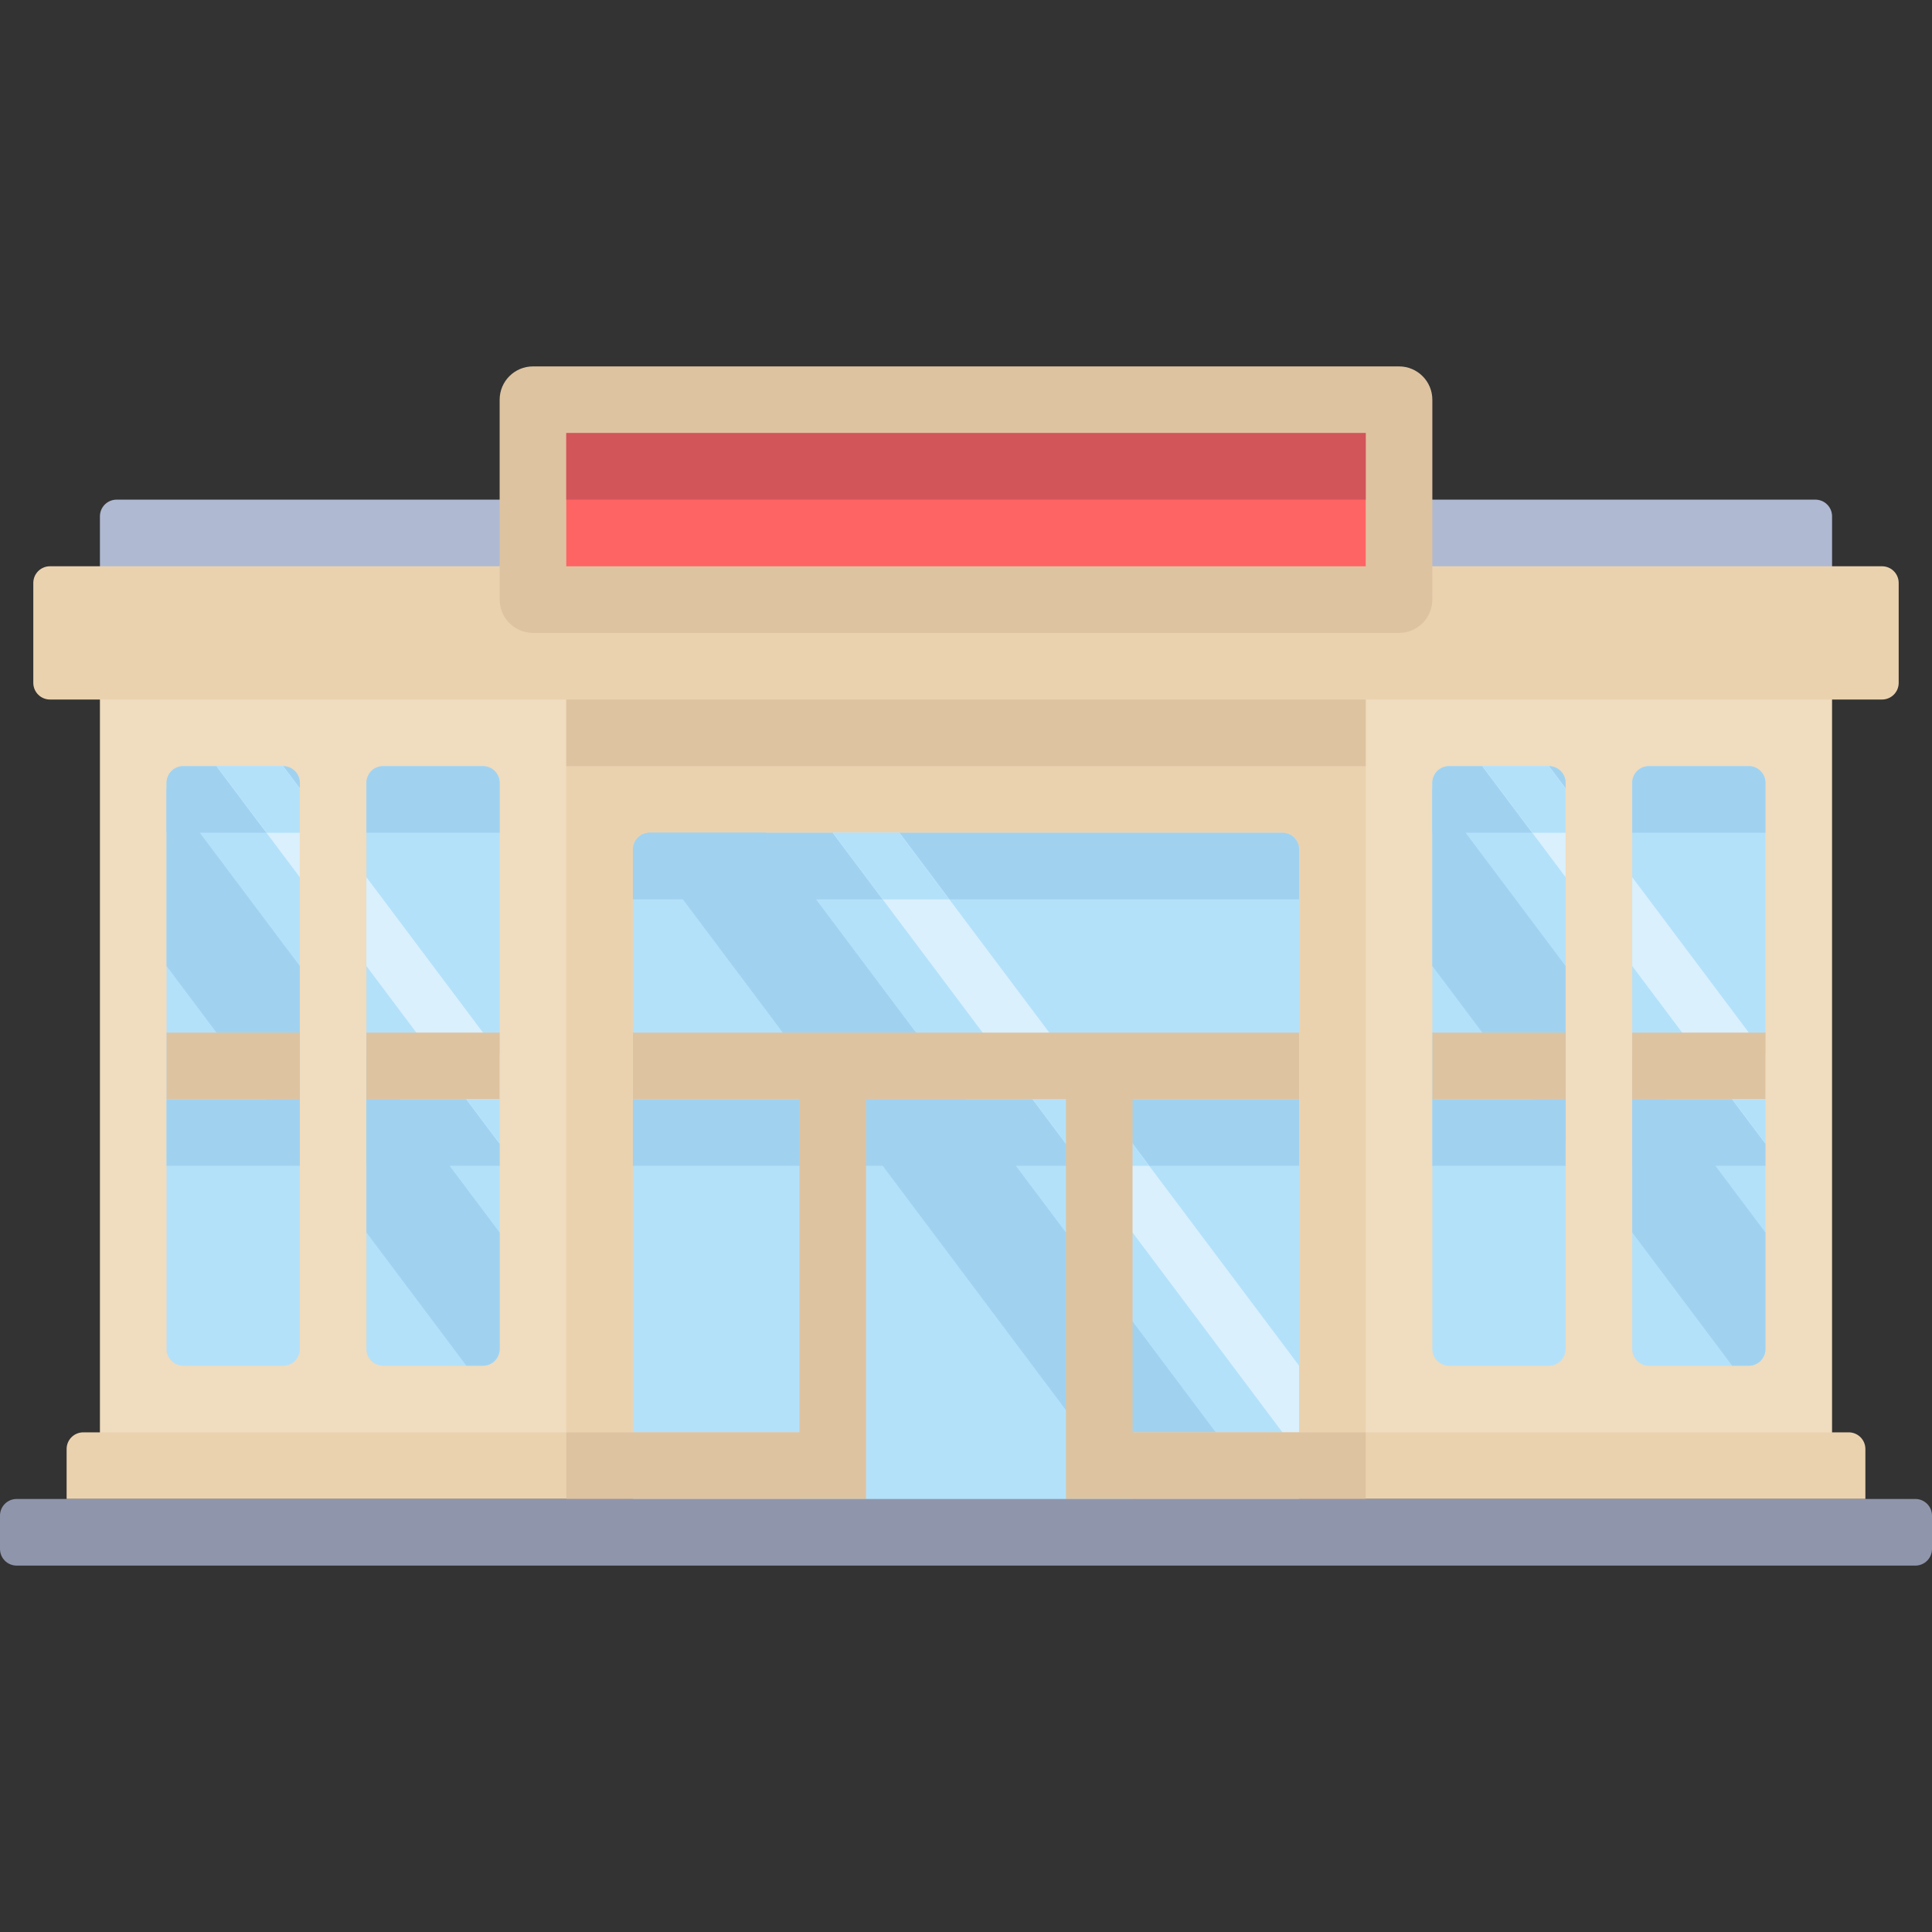 <?xml version="1.0" encoding="iso-8859-1"?>
<!-- Uploaded to: SVG Repo, www.svgrepo.com, Generator: SVG Repo Mixer Tools -->
<svg version="1.1" id="Layer_1" xmlns="http://www.w3.org/2000/svg" xmlns:xlink="http://www.w3.org/1999/xlink" 
	 viewBox="0 0 512 512" xml:space="preserve">
<rect x="0" y="0" width="512" height="512" fill="#333333" stroke="none"/>
<path style="fill:#AFB9D2;" d="M481.103,167.725H30.897c-2.438,0-4.414-1.976-4.414-4.414v-26.483c0-2.438,1.976-4.414,4.414-4.414
	h450.207c2.438,0,4.414,1.976,4.414,4.414v26.483C485.517,165.749,483.541,167.725,481.103,167.725z"/>
<rect x="26.483" y="158.9" style="fill:#F0DCBE;" width="459.03" height="229.52"/>
<rect x="150.07" y="158.9" style="fill:#EBD2AF;" width="211.86" height="229.52"/>
<g>
	<path style="fill:#B4E1FA;" d="M344.276,406.07H167.724V225.104c0-2.438,1.976-4.414,4.414-4.414h167.724
		c2.438,0,4.414,1.976,4.414,4.414V406.07z"/>
	<path style="fill:#B4E1FA;" d="M128,361.932h-26.483c-2.438,0-4.414-1.976-4.414-4.414V207.449c0-2.438,1.976-4.414,4.414-4.414
		H128c2.438,0,4.414,1.976,4.414,4.414v150.069C132.414,359.956,130.438,361.932,128,361.932z"/>
	<path style="fill:#B4E1FA;" d="M75.034,361.932H48.552c-2.438,0-4.414-1.976-4.414-4.414V207.449c0-2.438,1.976-4.414,4.414-4.414
		h26.483c2.438,0,4.414,1.976,4.414,4.414v150.069C79.448,359.956,77.472,361.932,75.034,361.932z"/>
</g>
<path style="fill:#EBD2AF;" d="M498.759,185.38H13.241c-2.438,0-4.414-1.976-4.414-4.414v-26.483c0-2.438,1.976-4.414,4.414-4.414
	h485.517c2.438,0,4.414,1.976,4.414,4.414v26.483C503.172,183.404,501.196,185.38,498.759,185.38z"/>
<rect x="150.07" y="185.381" style="fill:#DEC3A1;" width="211.86" height="17.655"/>
<g>
	<path style="fill:#A0D2F0;" d="M79.448,220.691h-35.31V207.45c0-2.438,1.976-4.414,4.414-4.414h26.483
		c2.438,0,4.414,1.976,4.414,4.414L79.448,220.691L79.448,220.691z"/>
	<rect x="44.14" y="291.31" style="fill:#A0D2F0;" width="35.31" height="17.655"/>
	<path style="fill:#A0D2F0;" d="M132.414,220.691h-35.31V207.45c0-2.438,1.976-4.414,4.414-4.414H128
		c2.438,0,4.414,1.976,4.414,4.414V220.691z"/>
	<rect x="97.1" y="291.31" style="fill:#A0D2F0;" width="35.31" height="17.655"/>
	<rect x="167.72" y="291.31" style="fill:#A0D2F0;" width="176.55" height="17.655"/>
	<path style="fill:#A0D2F0;" d="M168.864,222.21l124.653,166.205h35.31L203.034,220.691h-30.897
		C170.82,220.691,169.673,221.295,168.864,222.21z"/>
	<path style="fill:#A0D2F0;" d="M344.276,238.346H167.724v-13.241c0-2.438,1.976-4.414,4.414-4.414h167.724
		c2.438,0,4.414,1.976,4.414,4.414V238.346z"/>
</g>
<polygon style="fill:#DAF0FD;" points="344.276,361.932 238.345,220.691 220.69,220.691 344.276,385.471 "/>
<g>
	<polygon style="fill:#B4E1FA;" points="304.552,308.966 291.31,291.31 273.655,291.31 286.897,308.966 	"/>
	<polygon style="fill:#B4E1FA;" points="251.586,238.346 238.345,220.691 220.69,220.691 233.931,238.346 	"/>
</g>
<g>
	<polygon style="fill:#DAF0FD;" points="97.103,256 132.414,303.081 132.414,279.541 97.103,232.461 	"/>
	<polygon style="fill:#DAF0FD;" points="79.448,232.461 79.448,208.92 75.034,203.035 57.379,203.035 	"/>
</g>
<polygon style="fill:#B4E1FA;" points="57.379,203.035 70.621,220.691 79.448,220.691 79.448,208.92 75.034,203.035 "/>
<g>
	<polygon style="fill:#A0D2F0;" points="44.138,256 79.448,303.081 79.448,256 44.138,208.92 	"/>
	<path style="fill:#A0D2F0;" d="M132.414,357.518V326.62l-35.31-47.081v47.081l26.483,35.31H128
		C130.438,361.932,132.414,359.956,132.414,357.518z"/>
</g>
<g>
	<rect x="44.14" y="273.651" style="fill:#DEC3A1;" width="35.31" height="17.655"/>
	<rect x="97.1" y="273.651" style="fill:#DEC3A1;" width="35.31" height="17.655"/>
</g>
<g>
	<polygon style="fill:#B4E1FA;" points="132.414,303.081 132.414,291.31 123.586,291.31 	"/>
	<path style="fill:#B4E1FA;" d="M463.448,361.932h-26.483c-2.438,0-4.414-1.976-4.414-4.414V207.449
		c0-2.438,1.976-4.414,4.414-4.414h26.483c2.438,0,4.414,1.976,4.414,4.414v150.069
		C467.862,359.956,465.886,361.932,463.448,361.932z"/>
	<path style="fill:#B4E1FA;" d="M410.483,361.932H384c-2.438,0-4.414-1.976-4.414-4.414V207.449c0-2.438,1.976-4.414,4.414-4.414
		h26.483c2.438,0,4.414,1.976,4.414,4.414v150.069C414.897,359.956,412.92,361.932,410.483,361.932z"/>
</g>
<g>
	<path style="fill:#A0D2F0;" d="M414.897,220.691h-35.31V207.45c0-2.438,1.976-4.414,4.414-4.414h26.483
		c2.438,0,4.414,1.976,4.414,4.414v13.241H414.897z"/>
	<rect x="379.59" y="291.31" style="fill:#A0D2F0;" width="35.31" height="17.655"/>
	<path style="fill:#A0D2F0;" d="M467.862,220.691h-35.31V207.45c0-2.438,1.976-4.414,4.414-4.414h26.483
		c2.438,0,4.414,1.976,4.414,4.414v13.241H467.862z"/>
	<rect x="432.55" y="291.31" style="fill:#A0D2F0;" width="35.31" height="17.655"/>
</g>
<g>
	<polygon style="fill:#DAF0FD;" points="432.552,256 467.862,303.081 467.862,279.541 432.552,232.461 	"/>
	<polygon style="fill:#DAF0FD;" points="414.897,232.461 414.897,208.92 410.483,203.035 392.828,203.035 	"/>
</g>
<polygon style="fill:#B4E1FA;" points="392.828,203.035 406.069,220.691 414.897,220.691 414.897,208.92 410.483,203.035 "/>
<g>
	<polygon style="fill:#A0D2F0;" points="379.586,256 414.897,303.081 414.897,256 379.586,208.92 	"/>
	<path style="fill:#A0D2F0;" d="M467.862,357.518V326.62l-35.31-47.081v47.081l26.483,35.31h4.414
		C465.886,361.932,467.862,359.956,467.862,357.518z"/>
</g>
<g>
	<rect x="379.59" y="273.651" style="fill:#DEC3A1;" width="35.31" height="17.655"/>
	<rect x="432.55" y="273.651" style="fill:#DEC3A1;" width="35.31" height="17.655"/>
</g>
<polygon style="fill:#B4E1FA;" points="467.862,303.081 467.862,291.31 459.034,291.31 "/>
<path style="fill:#DEC3A1;" d="M370.759,167.725H141.241c-4.875,0-8.828-3.953-8.828-8.828V105.93c0-4.875,3.953-8.828,8.828-8.828
	h229.517c4.875,0,8.828,3.953,8.828,8.828v52.966C379.586,163.773,375.634,167.725,370.759,167.725z"/>
<rect x="150.07" y="114.761" style="fill:#FF6464;" width="211.86" height="35.31"/>
<rect x="150.07" y="114.761" style="fill:#D2555A;" width="211.86" height="17.655"/>
<g>
	<path style="fill:#EBD2AF;" d="M211.862,397.242H17.655V384c0-2.438,1.976-4.414,4.414-4.414h189.793V397.242z"/>
	<path style="fill:#EBD2AF;" d="M300.138,397.242h194.207V384c0-2.438-1.976-4.414-4.414-4.414H300.138V397.242z"/>
</g>
<polygon style="fill:#DEC3A1;" points="300.138,379.586 300.138,291.31 344.276,291.31 344.276,273.656 167.724,273.656 
	167.724,291.31 211.862,291.31 211.862,379.586 150.069,379.586 150.069,397.242 229.517,397.242 229.517,291.31 282.483,291.31 
	282.483,397.242 361.931,397.242 361.931,379.586 "/>
<path style="fill:#8F96AC;" d="M507.586,414.898H4.414c-2.438,0-4.414-1.976-4.414-4.414v-8.828c0-2.438,1.976-4.414,4.414-4.414
	h503.172c2.438,0,4.414,1.976,4.414,4.414v8.828C512,412.921,510.024,414.898,507.586,414.898z"/>
</svg>
